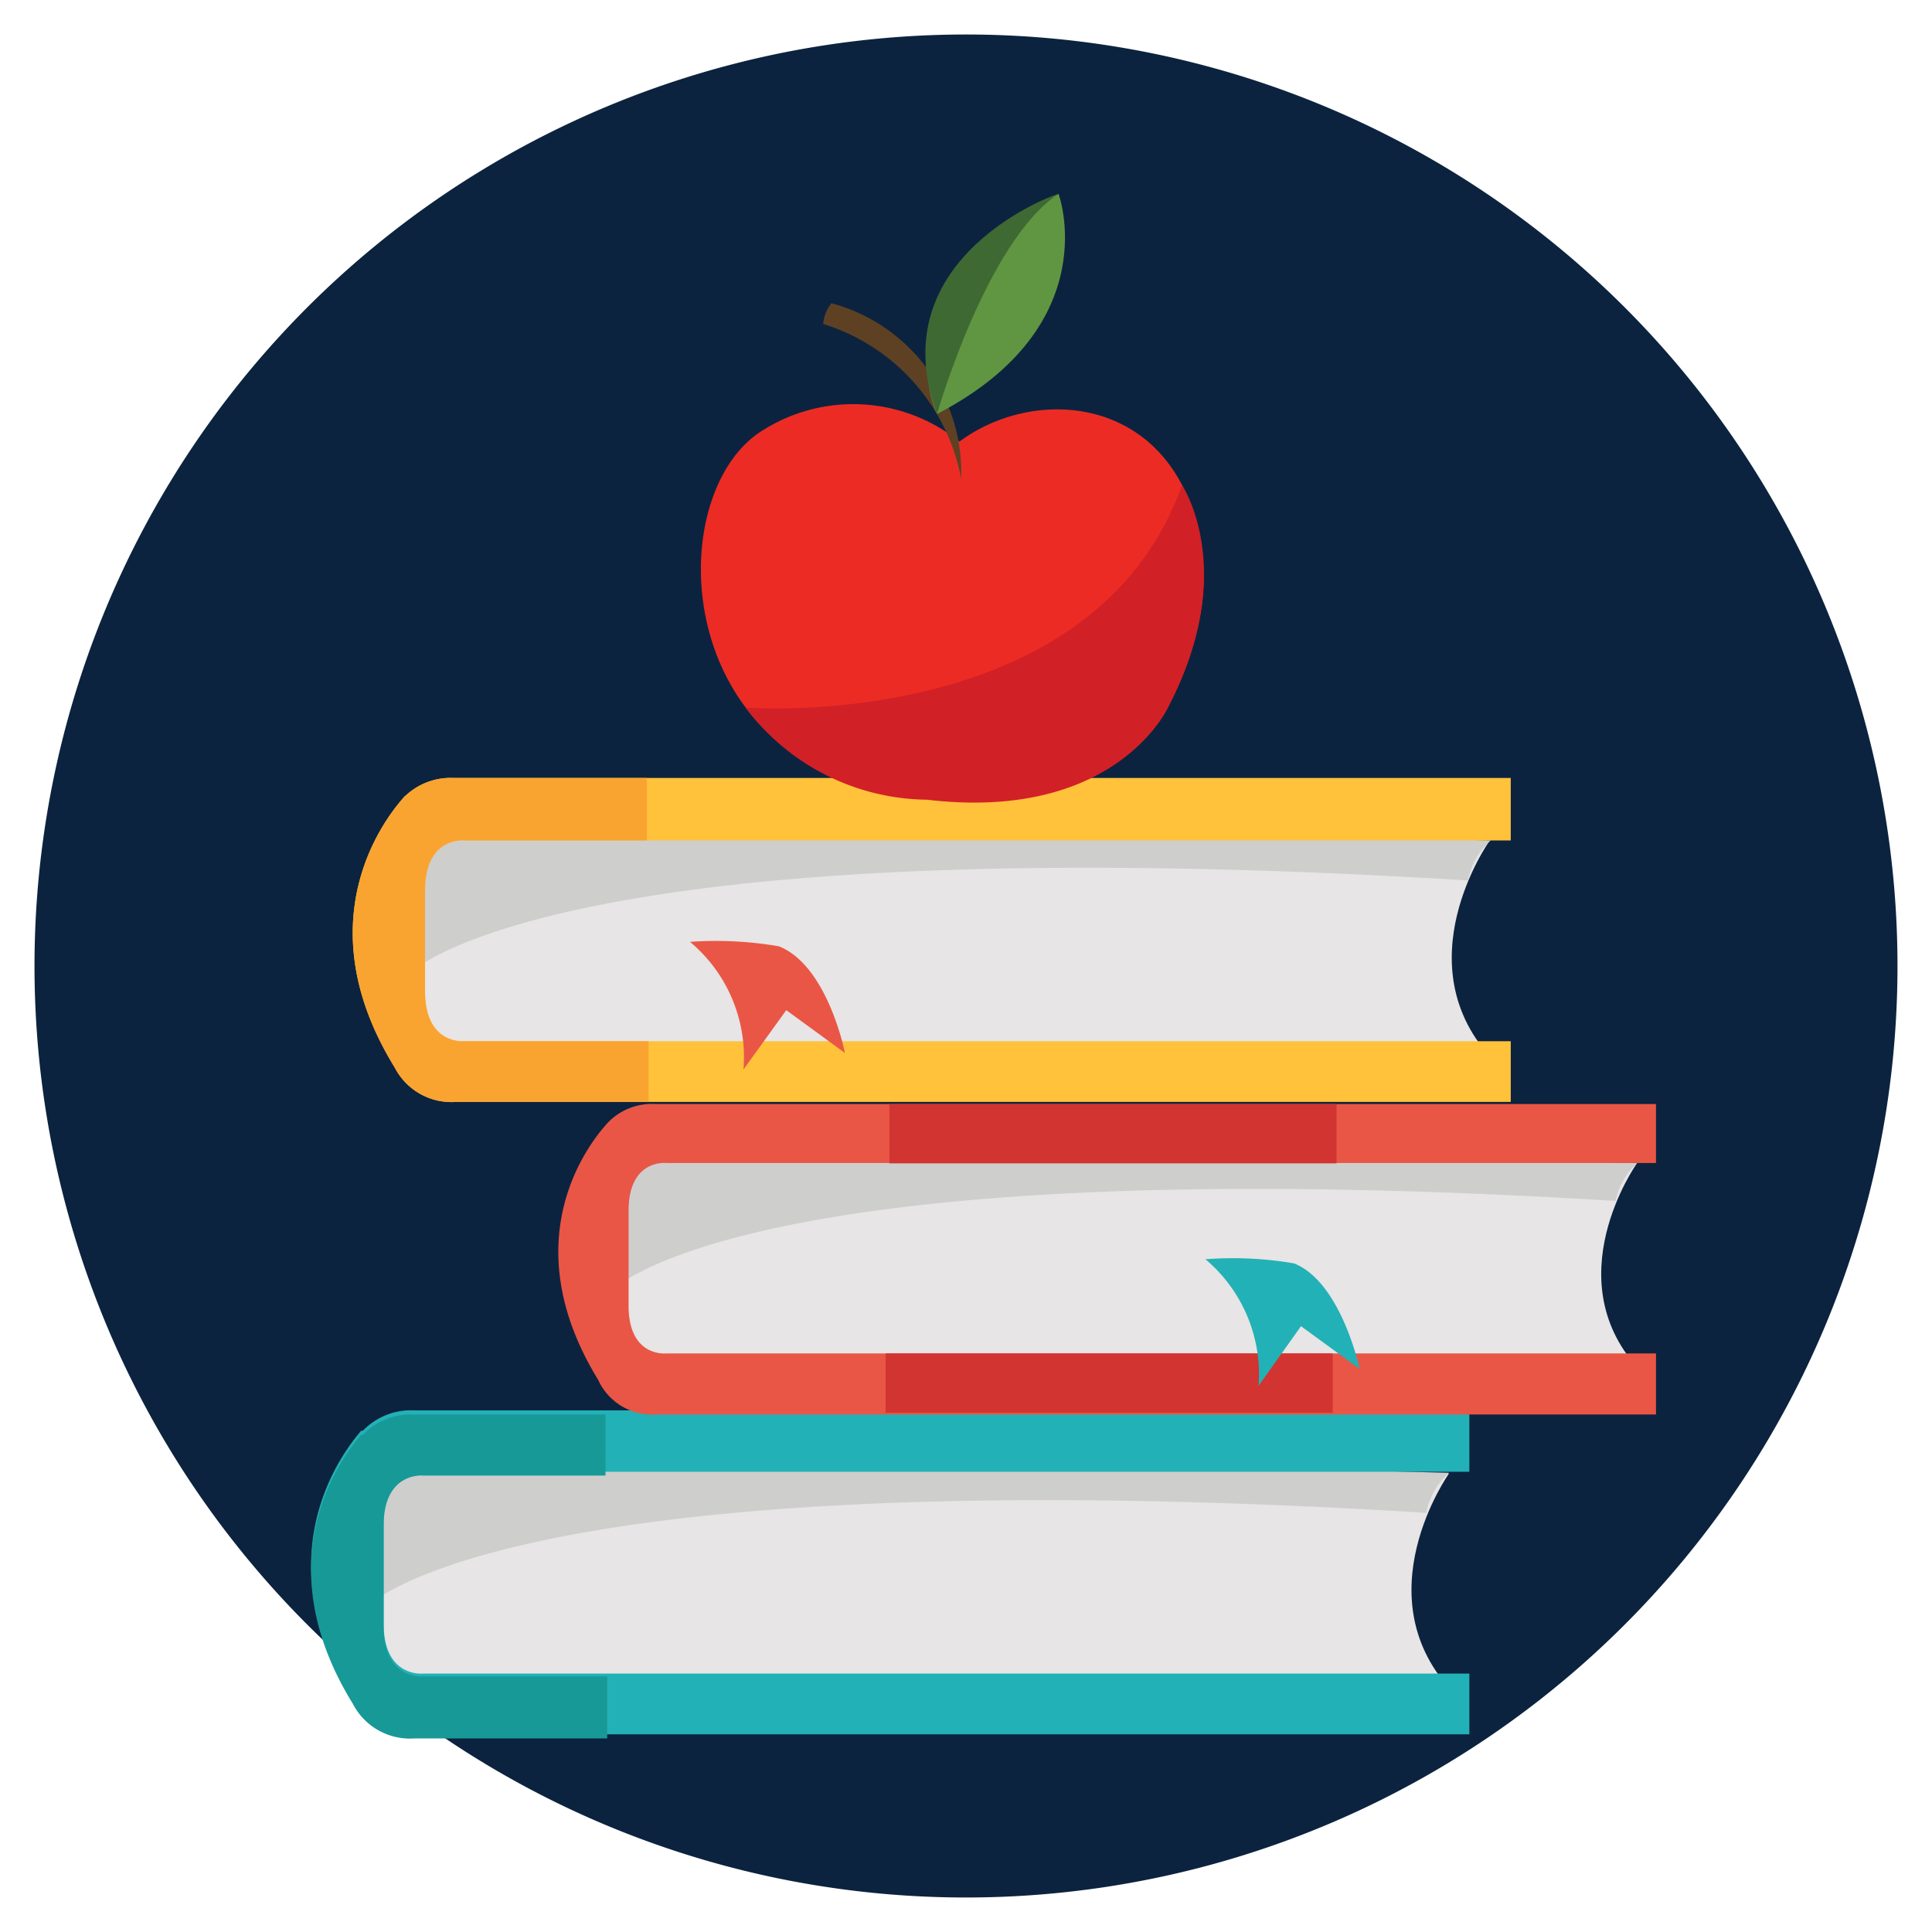 <svg id="Layer_1" data-name="Layer 1" xmlns="http://www.w3.org/2000/svg" viewBox="0 0 56 56"><defs><style>.cls-1{fill:#0c233f;}.cls-2{fill:#e7e5e5;}.cls-3{fill:#cececd;}.cls-4{fill:#22b1b6;}.cls-5{fill:#ea5645;}.cls-6{fill:#ffc23a;}.cls-7{fill:#d13431;}.cls-8{fill:#f9a431;}.cls-9{fill:#ec2c24;}.cls-10{fill:#5e4123;}.cls-11{fill:#609641;}.cls-12{fill:#3f6932;}.cls-13{fill:#d22027;}.cls-14{fill:#179998;}</style></defs><path class="cls-1" d="M28,55A27,27,0,1,0,1,28,27,27,0,0,0,28,55Z"/><path class="cls-2" d="M42,42.71s-2.55,3.59.16,6.39H10.86l-.16-6.83Z"/><path class="cls-3" d="M10.7,46.51c.42-.34,5.27-4.22,30.64-2.66A2.07,2.07,0,0,1,42,42.69l-30.88-.75Z"/><path class="cls-4" d="M11.12,45v-.89c0-1.57,1.15-1.45,1.15-1.45H42.59V40.88H12a1.93,1.93,0,0,0-1.4.51h0a.6.6,0,0,0-.08.08h0l-.05,0c-.57.66-2.82,3.62-.24,7.8a1.86,1.86,0,0,0,1.77,1H42.59V48.51H12.27s-1.15.13-1.15-1.45V45Z"/><path class="cls-2" d="M47.44,33.73s-2.41,3.4.15,6.05H18l-.14-6.47Z"/><path class="cls-3" d="M17.83,37.33c.39-.32,5-4,29-2.52a2,2,0,0,1,.63-1.1L18.23,33Z"/><path class="cls-5" d="M18.22,35.93v-.84c0-1.5,1.09-1.38,1.09-1.38H48V32H19a1.78,1.78,0,0,0-1.32.48h0l-.07.07h0l0,0C17,33.22,14.89,36,17.34,40A1.72,1.72,0,0,0,19,41H48V39.23H19.31s-1.09.12-1.09-1.38V35.93Z"/><path class="cls-2" d="M43.17,24.38s-2.55,3.59.15,6.39H12.06l-.16-6.83Z"/><path class="cls-3" d="M11.9,28.18c.42-.34,5.28-4.22,30.65-2.66a2.07,2.07,0,0,1,.66-1.16l-30.88-.75Z"/><path class="cls-6" d="M12.32,26.7v-.89c0-1.58,1.15-1.45,1.15-1.45H43.79V22.55H13.16a1.91,1.91,0,0,0-1.4.51h0a.3.3,0,0,0-.08.08h0l0,0c-.58.66-2.82,3.61-.24,7.8a1.85,1.85,0,0,0,1.77,1H43.79V30.18H13.47s-1.15.13-1.15-1.45v-2Z"/><rect class="cls-7" x="25.78" y="32" width="12.96" height="1.72"/><rect class="cls-7" x="25.67" y="39.23" width="12.96" height="1.72"/><path class="cls-8" d="M13.47,30.18s-1.15.13-1.15-1.45V25.81c0-1.58,1.15-1.45,1.15-1.45h5.28V22.55H13.16a1.91,1.91,0,0,0-1.4.51h0a.3.3,0,0,0-.08.08h0l0,0c-.58.66-2.82,3.61-.24,7.8a1.85,1.85,0,0,0,1.77,1h5.59V30.18Z"/><path class="cls-4" d="M37.51,36.62a10.54,10.54,0,0,0-2.57-.12,4.36,4.36,0,0,1,1.54,3.67l1.23-1.73,1.7,1.24S38.88,37.17,37.51,36.62Z"/><path class="cls-5" d="M22.58,27.43A10.72,10.72,0,0,0,20,27.3,4.36,4.36,0,0,1,21.55,31l1.24-1.72,1.7,1.24S24,28,22.58,27.43Z"/><path class="cls-9" d="M27.81,12.8a4.91,4.91,0,0,0-5.68-.34C19,14.35,19.44,23,27.29,23.06c6.24,0,8.4-4.58,7.34-8.09S29.94,11.22,27.81,12.8Z"/><path class="cls-10" d="M24.1,8.79a5.08,5.08,0,0,1,3.76,5.09,5.82,5.82,0,0,0-4-4.49A1.11,1.11,0,0,1,24.1,8.79Z"/><path class="cls-11" d="M27.16,12s-1.75-3.44,3.52-6.38C30.68,5.59,32.1,9.44,27.16,12Z"/><path class="cls-12" d="M27.16,12s1.43-5,3.52-6.38C30.68,5.59,25.47,7.42,27.16,12Z"/><path class="cls-13" d="M21.61,20.51s10.08.78,12.65-6.45c0,0,1.67,2.46-.39,6.42,0,0-1.49,3.35-7,2.7A6.66,6.66,0,0,1,21.61,20.51Z"/><path class="cls-14" d="M12.27,48.59s-1.15.13-1.15-1.45V44.22c0-1.57,1.15-1.45,1.15-1.45h5.28V41H12a1.93,1.93,0,0,0-1.4.51h0l-.08.08h0l-.05,0c-.57.66-2.82,3.62-.24,7.8a1.86,1.86,0,0,0,1.77,1h5.6V48.59Z"/></svg>